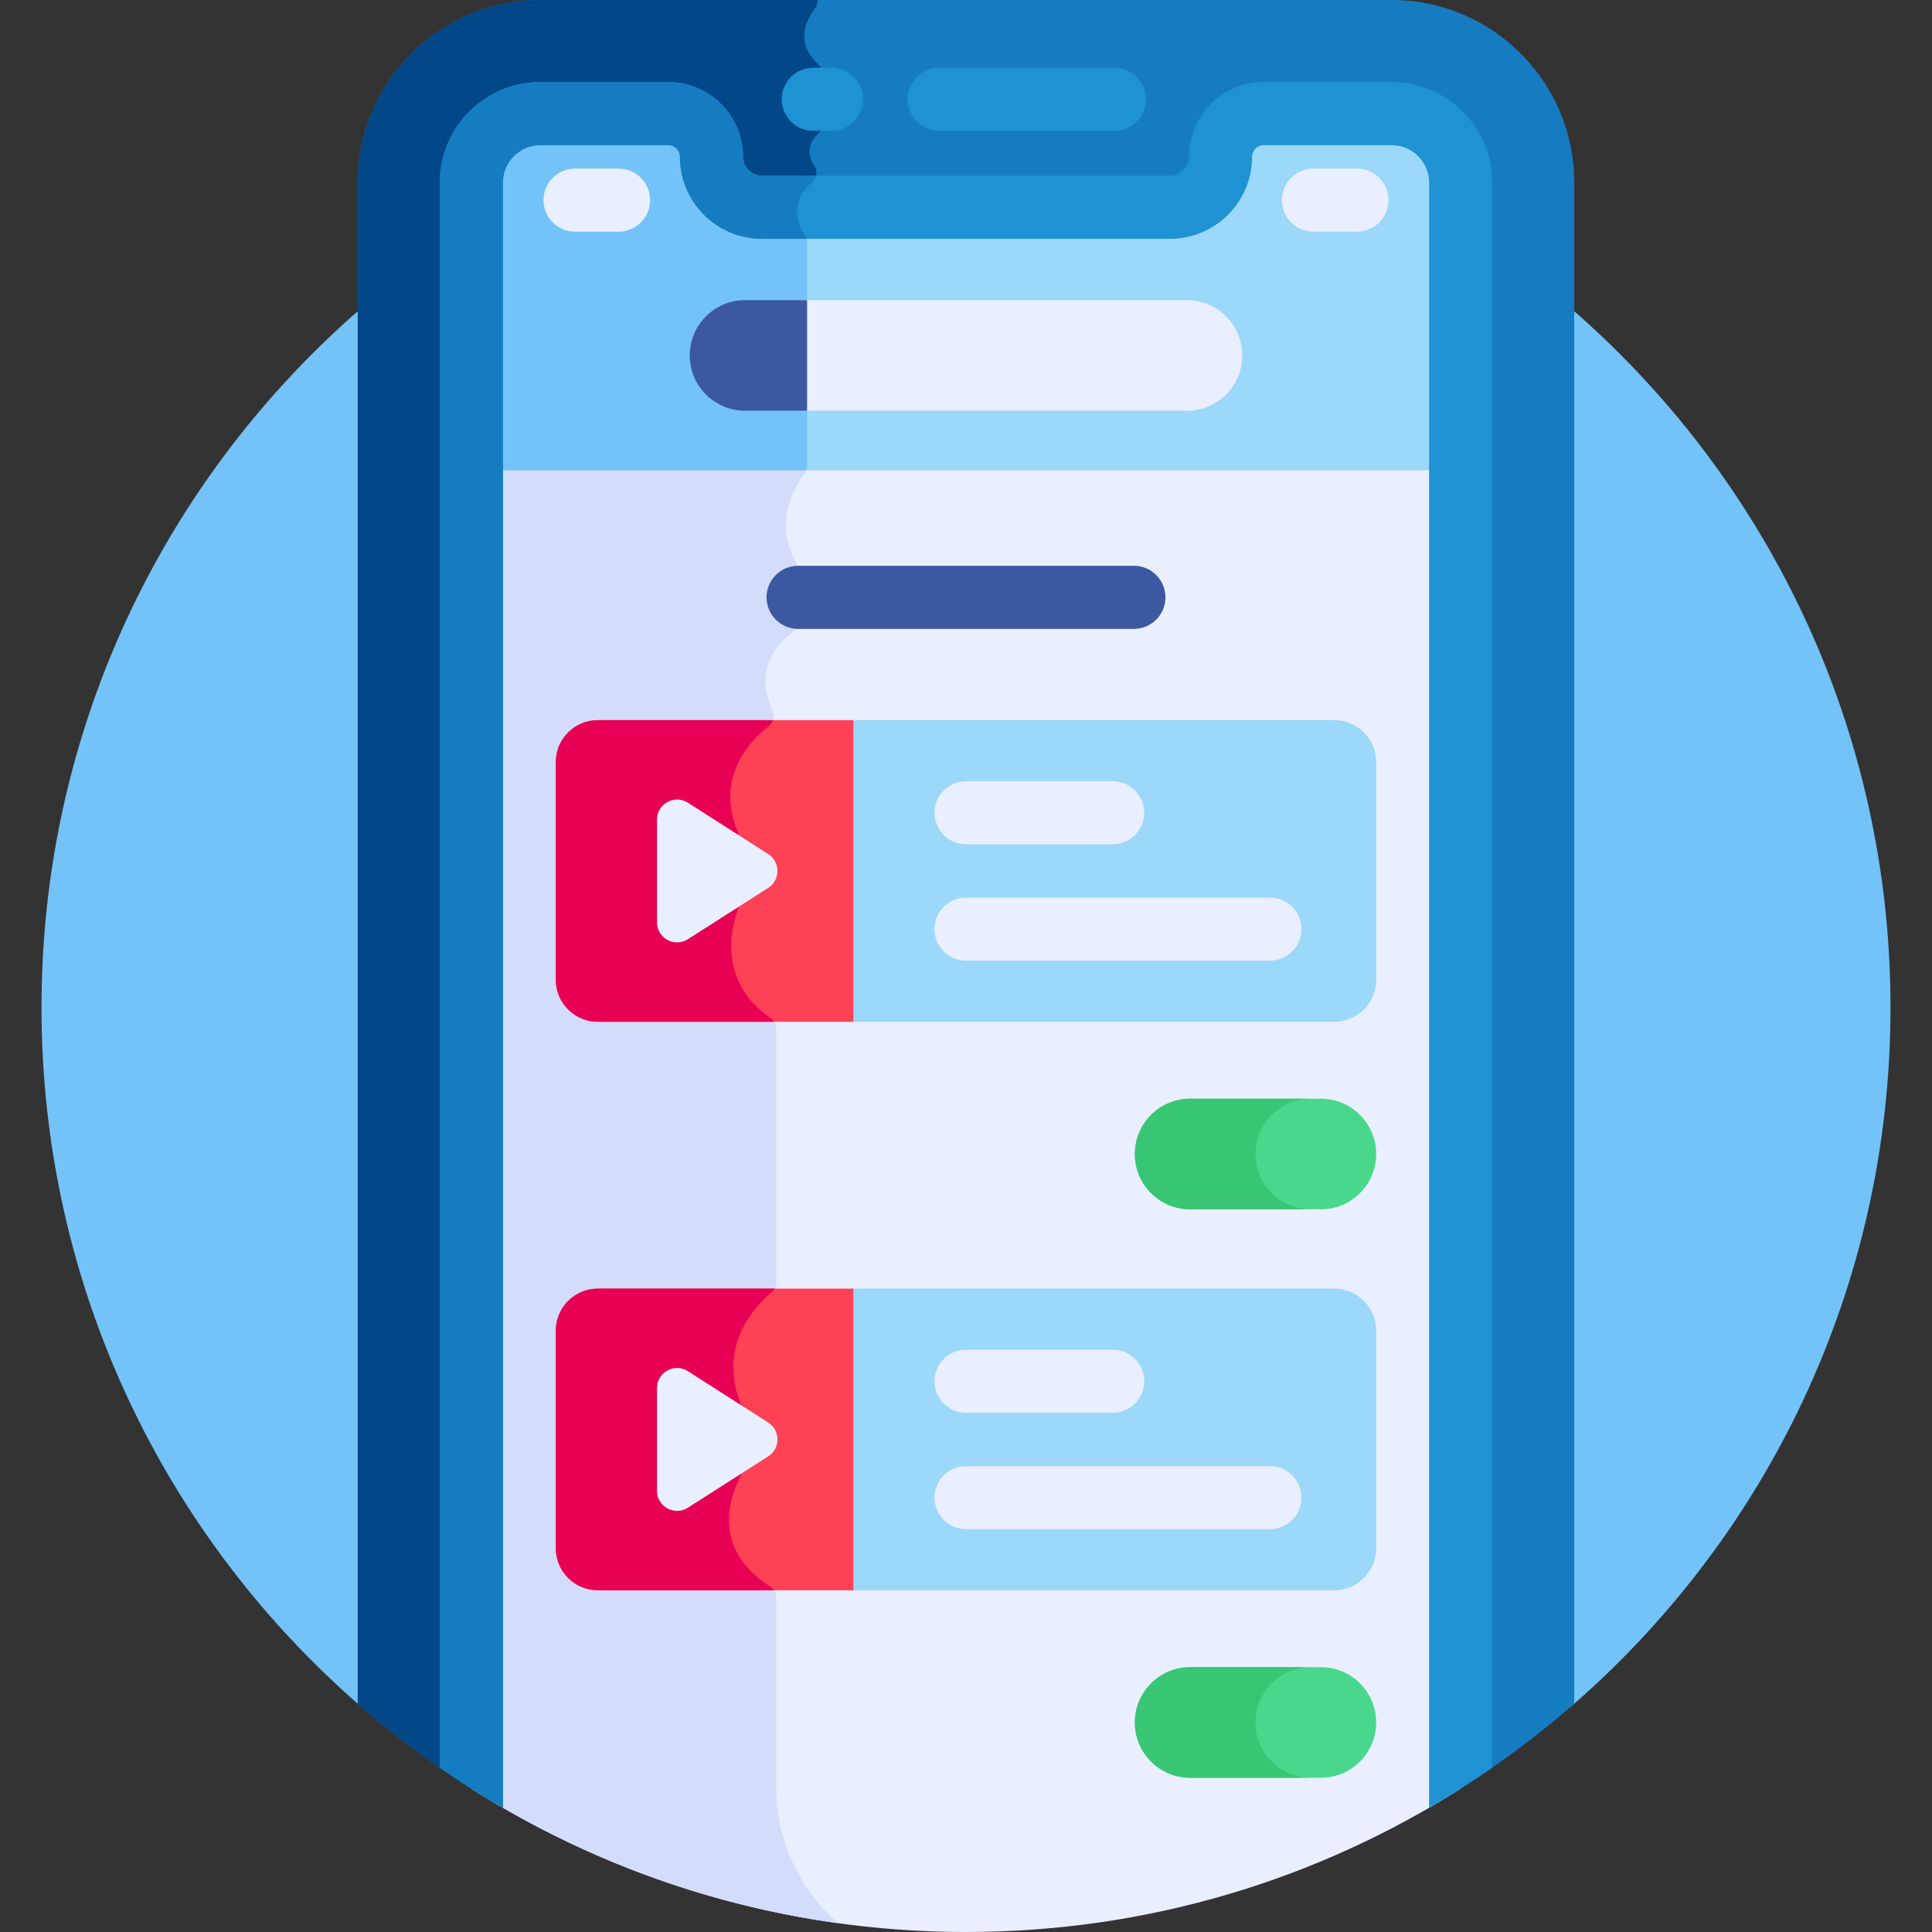 <?xml version="1.0" encoding="UTF-8"?> <svg xmlns="http://www.w3.org/2000/svg" id="Layer_1" height="512" viewBox="0 0 512 512" width="512"><rect x="0" y="0" width="512" height="512" fill="#333333" stroke="none"/> <g> <path d="m95.948 452.495h320.105c52.023-44.927 84.949-111.366 84.949-185.497 0-135.311-109.691-245.003-245.002-245.003s-245.002 109.692-245.002 245.003c0 74.131 32.927 140.57 84.95 185.497z" fill="#73c3f9"></path> <path d="m368.808 0h-225.616c-26.679 0-48.385 21.705-48.385 48.385v403.109c12.372 10.818 25.846 20.405 40.223 28.586h241.94c14.377-8.181 27.852-17.768 40.223-28.586v-403.109c0-26.68-21.705-48.385-48.385-48.385z" fill="#167cc1"></path> <path d="m206.102 480.081c-.426-3.062-.365-4.96-.365-4.96v-51.768c0-1.165-.602-2.248-1.586-2.872-16.6-10.523-9.923-25.41-8.099-28.805.267-.496.405-1.045.405-1.609v-17.001c0-.422-.086-.843-.239-1.236-6.141-15.791 4.501-26.283 8.271-29.376.791-.649 1.248-1.61 1.248-2.633v-67.187c0-1.118-.551-2.169-1.476-2.798-15.053-10.232-9.83-26.001-8.562-29.213.16-.404.244-.831.244-1.266v-17.206c0-.464-.105-.926-.288-1.353-6.411-14.899 3.303-24.666 8.034-28.327 1.263-.978 1.689-2.688 1.022-4.14-5.322-11.577 2.104-18.44 5.379-20.77.897-.638 1.415-1.684 1.415-2.785v-13.896c0-.617-.181-1.218-.491-1.752-6.356-10.965-.056-20.74 2.165-23.633.459-.598.71-1.325.71-2.079v-59.125c0-.654-.202-1.285-.543-1.843-4.369-7.156-.997-11.772 1.819-14.092 1.289-1.062 1.557-2.958.657-4.364-2.746-4.294-.529-7.187.991-8.504.729-.632 1.126-1.563 1.126-2.528v-13.433c0-.971-.429-1.884-1.144-2.542-6.175-5.68-3.149-11.727-.774-14.847.482-.633.692-1.39.663-2.138h-73.493c-26.679 0-48.385 21.705-48.385 48.385v403.109c12.372 10.818 25.846 20.405 40.223 28.586h71.073z" fill="#024788"></path> <path d="m124.91 474.004c37.909 24.056 82.869 37.996 131.09 37.996s93.182-13.94 131.09-37.996v-352.338h-262.18z" fill="#e9efff"></path> <path d="m213.889 123.415v-1.749h-88.979v352.337c28.855 18.312 61.8 30.753 97.156 35.655-16.963-14.972-16.329-34.538-16.329-34.538v-51.768c0-1.165-.602-2.248-1.586-2.872-16.6-10.523-9.923-25.41-8.099-28.805.267-.496.405-1.045.405-1.609v-17.001c0-.422-.086-.843-.239-1.236-6.141-15.791 4.501-26.283 8.271-29.376.791-.649 1.248-1.61 1.248-2.633v-67.187c0-1.118-.551-2.169-1.476-2.798-15.053-10.232-9.83-26.001-8.562-29.213.16-.404.244-.831.244-1.266v-17.206c0-.464-.105-.926-.288-1.353-6.411-14.899 3.303-24.666 8.034-28.327 1.263-.978 1.689-2.688 1.022-4.14-5.322-11.577 2.104-18.44 5.379-20.77.897-.638 1.415-1.684 1.415-2.785v-13.895c0-.617-.181-1.218-.491-1.752-6.356-10.965-.056-20.74 2.165-23.633.46-.599.71-1.325.71-2.08z" fill="#d3dcfb"></path> <g> <path d="m220.356 34.673h-4.831c-4.618 0-8.362-3.743-8.362-8.362s3.744-8.362 8.362-8.362h4.831c4.618 0 8.362 3.743 8.362 8.362s-3.744 8.362-8.362 8.362z" fill="#1e92d3"></path> </g> <g> <path d="m295.319 34.673h-46.424c-4.618 0-8.362-3.743-8.362-8.362s3.744-8.362 8.362-8.362h46.424c4.618 0 8.362 3.743 8.362 8.362s-3.743 8.362-8.362 8.362z" fill="#1e92d3"></path> </g> <path d="m368.808 30.103h-33.909c-6.321 0-11.445 5.124-11.445 11.446 0 7.358-6.021 13.379-13.379 13.379h-108.149c-7.359 0-13.379-6.021-13.379-13.379 0-6.321-5.124-11.446-11.445-11.446h-33.91c-10.097 0-18.281 8.185-18.281 18.282v76.245h262.18v-76.245c-.001-10.097-8.186-18.282-18.283-18.282z" fill="#9bd8f9"></path> <path d="m213.889 64.291c0-.654-.202-1.285-.543-1.843-1.788-2.929-2.267-5.426-2.03-7.521h-9.391c-7.358 0-13.379-6.021-13.379-13.379 0-6.321-5.124-11.445-11.445-11.445h-33.91c-10.097 0-18.281 8.185-18.281 18.282v76.245h88.746c.148-.386.233-.794.233-1.214z" fill="#73c3f9"></path> <path d="m364.704 305.822c0-8.093-6.56-14.653-14.653-14.653h-34.65c-8.093 0-14.653 6.56-14.653 14.653s6.56 14.653 14.653 14.653h34.65c8.093 0 14.653-6.56 14.653-14.653z" fill="#49d88b"></path> <g> <path d="m163.925 61.399h-11.521c-4.618 0-8.362-3.743-8.362-8.362s3.744-8.362 8.362-8.362h11.521c4.618 0 8.362 3.743 8.362 8.362s-3.744 8.362-8.362 8.362z" fill="#e9efff"></path> </g> <g> <path d="m359.595 61.399h-11.52c-4.618 0-8.362-3.743-8.362-8.362s3.744-8.362 8.362-8.362h11.52c4.618 0 8.362 3.743 8.362 8.362s-3.743 8.362-8.362 8.362z" fill="#e9efff"></path> </g> <path d="m353.609 190.851h-128.57v79.93h128.571c6.102 0 11.094-4.992 11.094-11.094v-57.741c0-6.102-4.993-11.095-11.095-11.095z" fill="#9bd8f9"></path> <path d="m226.154 190.851h-67.763c-6.102 0-11.094 4.993-11.094 11.095v57.741c0 6.102 4.992 11.094 11.094 11.094h67.763z" fill="#ff4155"></path> <path d="m204.262 269.836c-15.053-10.232-9.83-26.001-8.562-29.213.16-.404.244-.831.244-1.266v-17.206c0-.464-.105-.926-.288-1.353-6.411-14.899 3.303-24.666 8.034-28.327.551-.427.933-.997 1.144-1.621h-46.443c-6.102 0-11.094 4.992-11.094 11.094v57.741c0 6.102 4.992 11.094 11.094 11.094h46.768c-.239-.361-.528-.692-.897-.943z" fill="#e80054"></path> <path d="m203.576 226.328-21.274-13.601c-3.546-2.267-8.197.28-8.197 4.488v27.202c0 4.209 4.651 6.756 8.197 4.488l21.274-13.601c3.277-2.094 3.277-6.881 0-8.976z" fill="#e9efff"></path> <g> <path d="m294.871 223.755h-38.871c-4.618 0-8.362-3.743-8.362-8.362s3.744-8.362 8.362-8.362h38.871c4.618 0 8.362 3.743 8.362 8.362s-3.743 8.362-8.362 8.362z" fill="#e9efff"></path> </g> <g> <path d="m336.531 254.601h-80.531c-4.618 0-8.362-3.743-8.362-8.362s3.744-8.362 8.362-8.362h80.531c4.618 0 8.362 3.743 8.362 8.362s-3.743 8.362-8.362 8.362z" fill="#e9efff"></path> </g> <path d="m364.704 456.473c0-8.093-6.56-14.653-14.653-14.653h-34.65c-8.093 0-14.653 6.56-14.653 14.653s6.56 14.653 14.653 14.653h34.65c8.093 0 14.653-6.56 14.653-14.653z" fill="#49d88b"></path> <path d="m332.726 305.822c0-8.093 6.561-14.653 14.653-14.653h-31.978c-8.093 0-14.653 6.56-14.653 14.653s6.56 14.653 14.653 14.653h31.978c-8.093 0-14.653-6.56-14.653-14.653z" fill="#38c674"></path> <path d="m332.726 456.473c0-8.093 6.561-14.653 14.653-14.653h-31.978c-8.093 0-14.653 6.56-14.653 14.653s6.56 14.653 14.653 14.653h31.978c-8.093 0-14.653-6.56-14.653-14.653z" fill="#38c674"></path> <path d="m353.609 341.503h-128.57v79.93h128.571c6.102 0 11.094-4.992 11.094-11.095v-57.74c0-6.103-4.993-11.095-11.095-11.095z" fill="#9bd8f9"></path> <path d="m226.154 341.503h-67.763c-6.102 0-11.094 4.993-11.094 11.095v57.74c0 6.102 4.992 11.095 11.094 11.095h67.763z" fill="#ff4155"></path> <path d="m204.151 420.482c-16.6-10.523-9.923-25.41-8.099-28.805.267-.496.405-1.045.405-1.609v-17.001c0-.422-.086-.843-.239-1.236-6.141-15.791 4.501-26.283 8.271-29.376.325-.267.578-.596.782-.952h-46.88c-6.102 0-11.094 4.993-11.094 11.095v57.741c0 6.102 4.992 11.095 11.094 11.095h46.717c-.257-.37-.566-.705-.957-.952z" fill="#e80054"></path> <path d="m203.576 376.979-21.274-13.601c-3.546-2.267-8.197.28-8.197 4.489v27.202c0 4.209 4.651 6.756 8.197 4.489l21.274-13.601c3.277-2.096 3.277-6.883 0-8.978z" fill="#e9efff"></path> <g> <path d="m294.871 374.406h-38.871c-4.618 0-8.362-3.743-8.362-8.362s3.744-8.362 8.362-8.362h38.871c4.618 0 8.362 3.743 8.362 8.362s-3.743 8.362-8.362 8.362z" fill="#e9efff"></path> </g> <g> <path d="m336.531 405.253h-80.531c-4.618 0-8.362-3.743-8.362-8.362s3.744-8.362 8.362-8.362h80.531c4.618 0 8.362 3.743 8.362 8.362s-3.743 8.362-8.362 8.362z" fill="#e9efff"></path> </g> <g> <path d="m300.494 166.661h-88.989c-4.618 0-8.362-3.743-8.362-8.362s3.744-8.362 8.362-8.362h88.989c4.618 0 8.362 3.743 8.362 8.362 0 4.618-3.744 8.362-8.362 8.362z" fill="#3c58a0"></path> </g> <path d="m314.559 79.543h-101.785v29.307h101.784c8.093 0 14.653-6.56 14.653-14.653.001-8.094-6.56-14.654-14.652-14.654z" fill="#e9efff"></path> <path d="m213.889 79.543h-16.448c-8.093 0-14.653 6.56-14.653 14.653s6.56 14.653 14.653 14.653h16.448z" fill="#3c58a0"></path> <path d="m395.452 468.446v-420.062c0-14.691-11.952-26.643-26.644-26.643h-33.909c-10.922 0-19.807 8.886-19.807 19.807 0 2.72-2.297 5.017-5.017 5.017h-108.149c-2.72 0-5.017-2.297-5.017-5.017 0-10.922-8.885-19.807-19.807-19.807h-33.91c-14.691 0-26.643 11.952-26.643 26.643v420.062c5.422 3.76 10.997 7.313 16.724 10.635v-430.697c0-5.469 4.45-9.919 9.919-9.919h33.91c1.7 0 3.083 1.383 3.083 3.083 0 11.988 9.753 21.741 21.741 21.741h108.148c11.988 0 21.741-9.754 21.741-21.741 0-1.701 1.383-3.083 3.084-3.083h33.909c5.47 0 9.92 4.45 9.92 9.919v430.697c5.727-3.322 11.302-6.875 16.724-10.635z" fill="#1e92d3"></path> <path d="m201.926 46.566c-2.72 0-5.018-2.298-5.018-5.017 0-10.922-8.885-19.807-19.807-19.807h-33.91c-14.691 0-26.644 11.952-26.644 26.643v420.062c5.422 3.76 10.997 7.313 16.724 10.635v-430.698c0-5.469 4.45-9.919 9.919-9.919h33.91c1.7 0 3.083 1.383 3.083 3.083 0 11.988 9.753 21.741 21.741 21.741h11.804c-.093-.293-.221-.576-.383-.842-4.369-7.156-.997-11.772 1.819-14.092.571-.47.929-1.107 1.086-1.79h-14.324z" fill="#167cc1"></path> </g> </svg> 